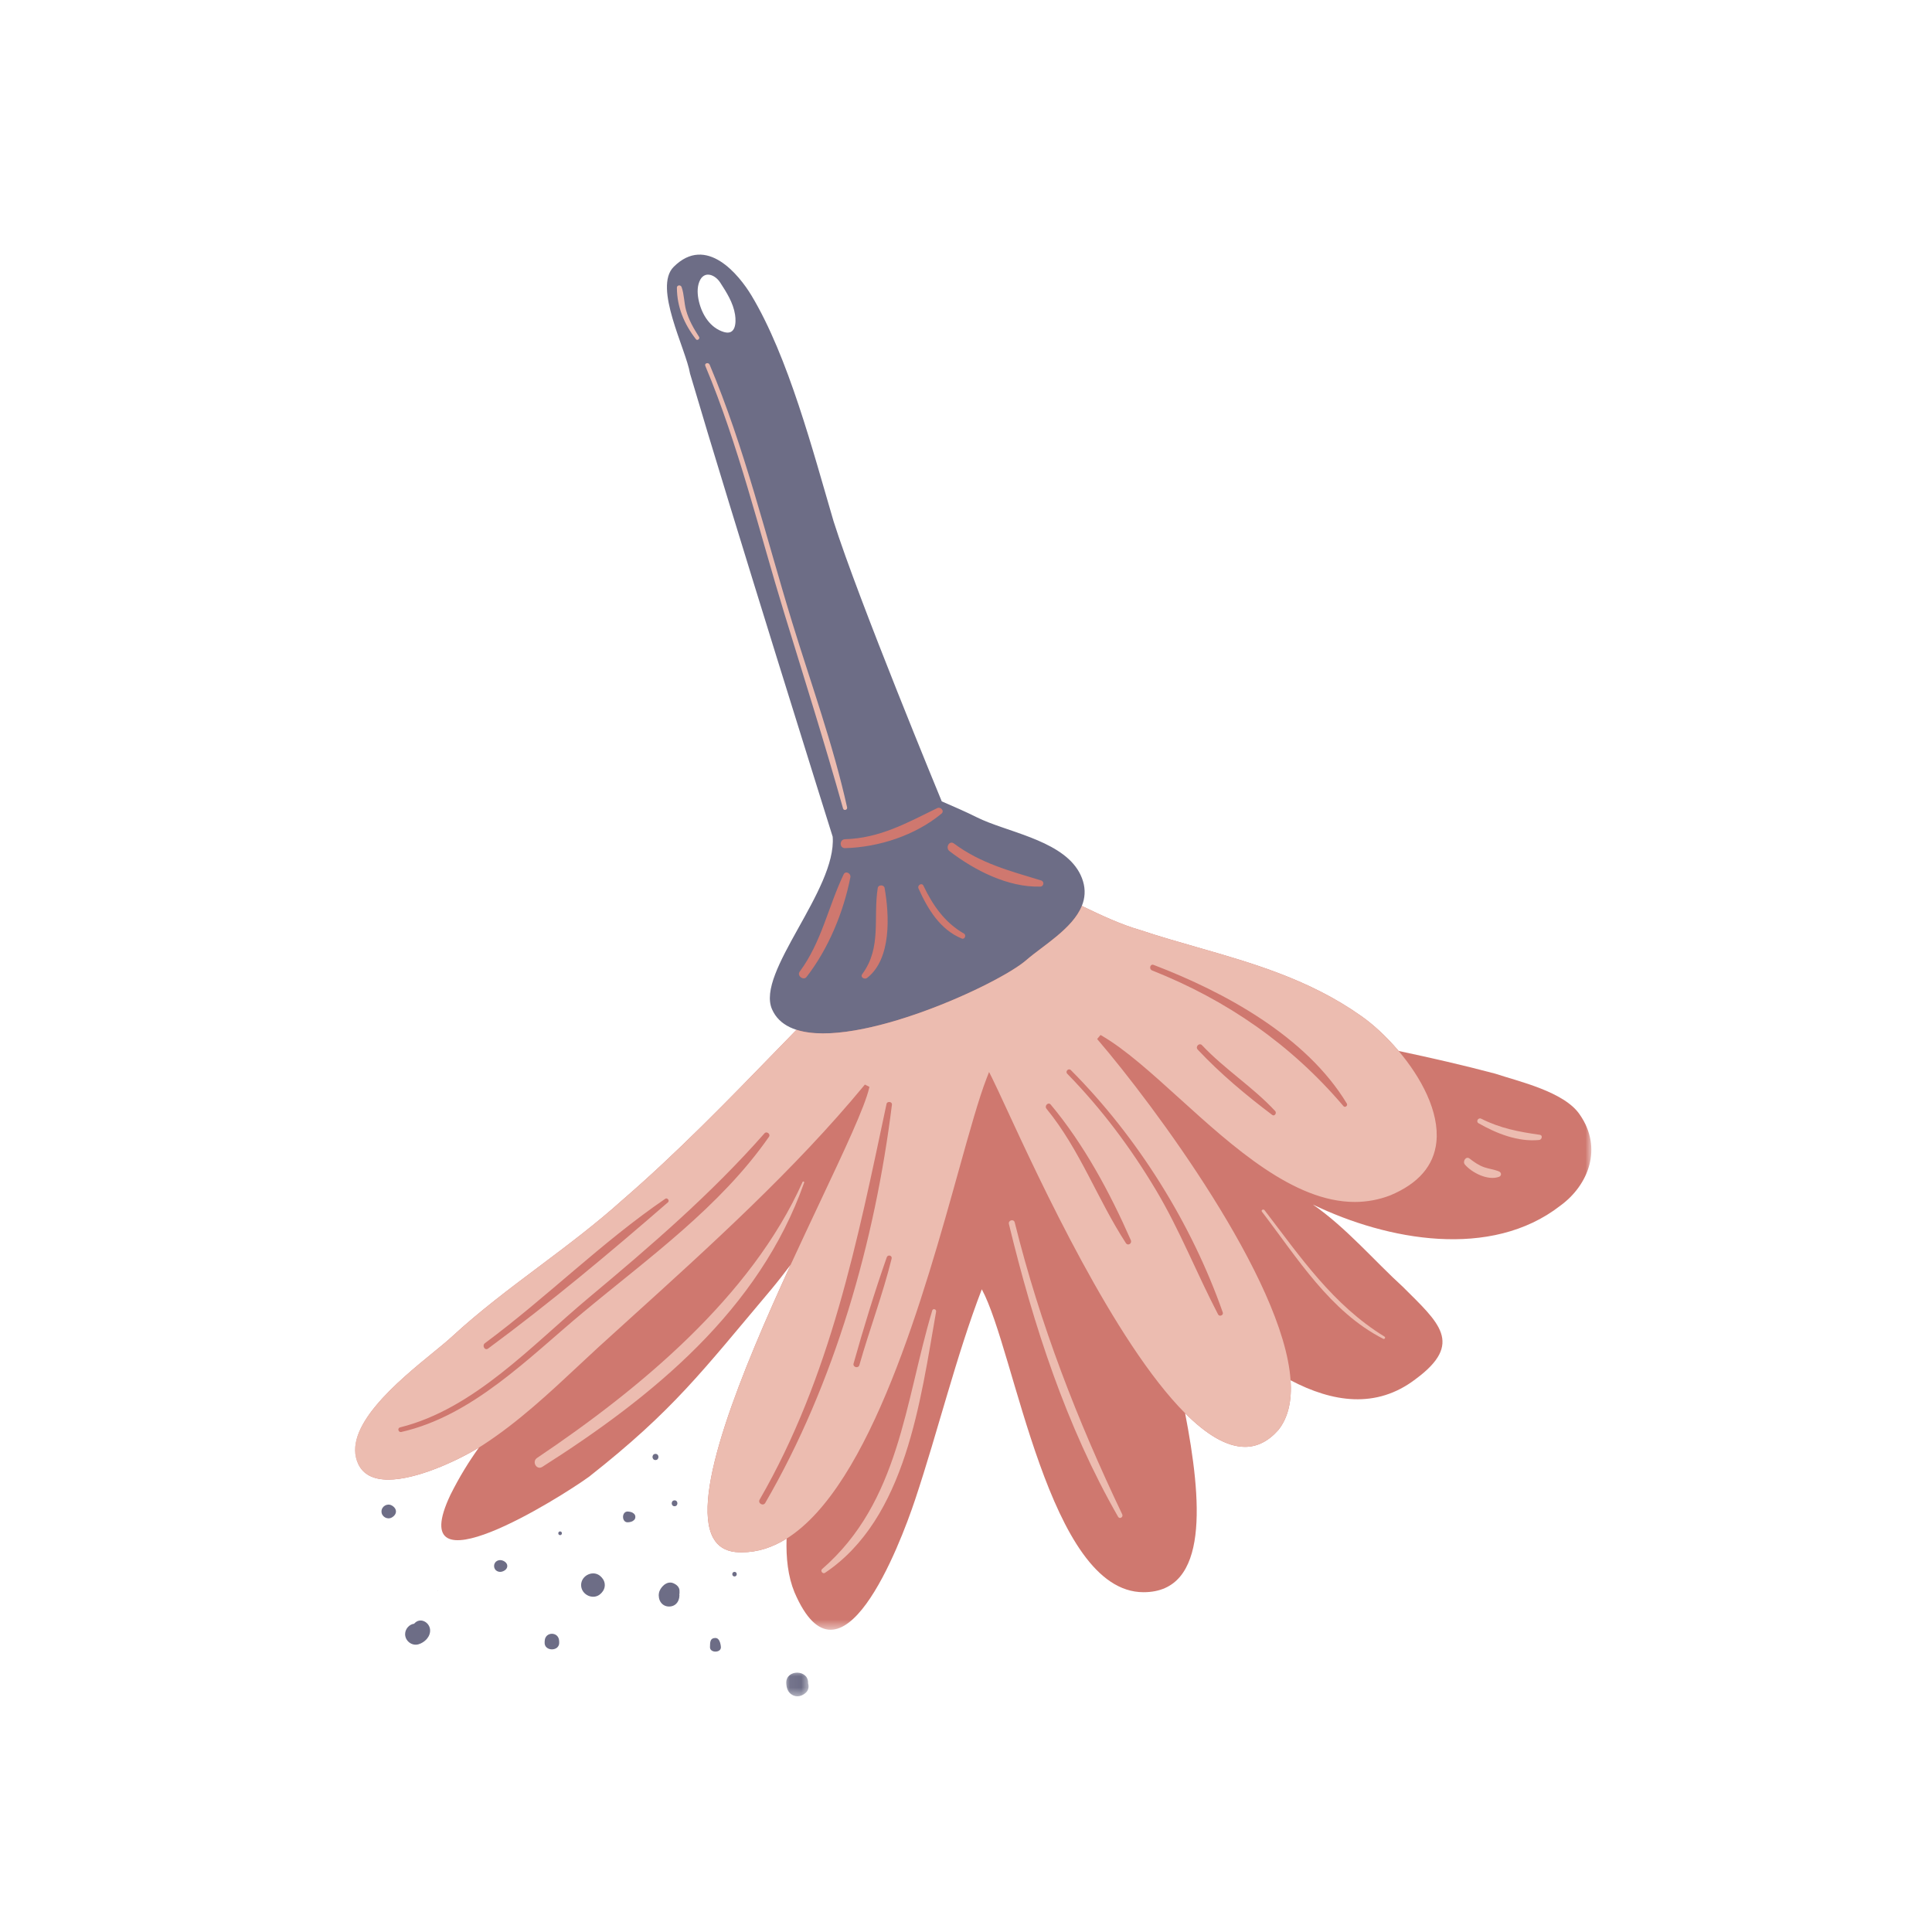 <?xml version="1.0" encoding="UTF-8"?>
<svg xmlns="http://www.w3.org/2000/svg" width="170" height="170" viewBox="0 0 170 170" fill="none">
  <mask id="mask0_168_954" style="mask-type:luminance" maskUnits="userSpaceOnUse" x="31" y="22" width="110" height="122">
    <path d="M31.246 22.404H140.017V143.425H31.246V22.404Z" fill="white"></path>
  </mask>
  <g mask="url(#mask0_168_954)">
    <path d="M64.579 29.15C64.439 29.313 64.252 29.395 64.023 29.395C63.915 29.395 63.797 29.376 63.672 29.34C62.575 29.02 61.719 27.984 61.381 26.571C61.208 25.848 61.221 25.232 61.418 24.737C61.597 24.286 61.91 24.039 62.297 24.039C62.716 24.039 63.178 24.332 63.474 24.787C64.019 25.627 64.638 26.581 64.805 27.676C64.853 27.985 64.924 28.747 64.579 29.15ZM139.014 98.086C137.658 96.052 133.593 95.15 131.561 94.472C128.74 93.723 125.905 93.078 123.067 92.475C121.981 91.191 120.79 90.104 119.75 89.383C115.218 86.185 110.214 84.75 105.37 83.36C103.71 82.885 101.993 82.394 100.341 81.841C98.665 81.363 96.914 80.551 95.072 79.658C95.333 79.014 95.4 78.318 95.169 77.563C95.061 77.21 94.901 76.872 94.697 76.559C93.522 74.765 90.937 73.879 88.656 73.098C87.643 72.75 86.686 72.422 85.919 72.04C84.884 71.525 83.862 71.08 82.817 70.631L82.769 70.611L82.749 70.564C82.675 70.386 75.367 52.684 73.224 45.898C73.005 45.154 72.781 44.378 72.55 43.579C70.909 37.895 68.866 30.821 66.021 26.078C65.521 25.246 63.725 22.532 61.561 22.532C60.795 22.532 60.056 22.883 59.363 23.576C58.135 24.804 59.207 27.857 60.068 30.31C60.427 31.332 60.736 32.214 60.838 32.833C64.406 44.963 73.301 73.301 73.391 73.586L73.394 73.6L73.396 73.614C73.575 75.945 71.967 78.837 70.411 81.631C68.831 84.473 67.337 87.157 68.05 88.761C68.421 89.607 69.134 90.193 70.182 90.514C69.62 91.091 69.055 91.673 68.482 92.263C64.086 96.791 59.539 101.472 54.751 105.607C52.443 107.685 49.923 109.576 47.478 111.411C44.881 113.359 42.196 115.373 39.772 117.612C39.362 117.991 38.793 118.455 38.134 118.995C35.076 121.491 29.963 125.67 31.543 128.863C31.979 129.746 32.863 130.194 34.17 130.195C36.655 130.195 40.211 128.55 42.146 127.369C41.264 128.593 40.426 129.949 39.642 131.517C35.35 140.552 49.352 131.744 51.837 129.936C59.29 124.064 61.774 120.675 67.873 113.446C68.451 112.752 69.015 112.026 69.573 111.287C65.269 120.65 60.716 131.677 62.766 135.345C63.169 136.065 63.805 136.464 64.707 136.566C64.898 136.582 65.091 136.59 65.281 136.59C66.668 136.59 67.977 136.158 69.212 135.386C69.158 137.101 69.338 138.715 69.905 140.101C73.969 149.59 79.163 136.036 80.519 131.969C82.552 125.87 84.133 119.321 86.391 113.446C89.327 118.867 92.264 140.101 100.619 140.101C106.43 140.101 105.753 131.992 104.281 124.353C106.111 126.187 107.904 127.312 109.553 127.312C110.626 127.312 111.613 126.813 112.481 125.831C113.367 124.723 113.679 123.219 113.56 121.454C117.241 123.39 121.105 123.994 124.558 121.353C128.85 118.19 126.592 116.382 123.43 113.221C120.946 110.962 118.461 108.025 115.525 105.992C122.075 109.155 131.195 110.834 137.293 106.092C139.778 104.283 141.047 101.022 139.014 98.086Z" fill="#CF786F"></path>
  </g>
  <path d="M52.889 138.746C52.265 138.087 51.133 138.594 51.133 139.473C51.133 140.353 52.265 140.86 52.889 140.2C52.909 140.179 52.929 140.158 52.949 140.137C53.308 139.759 53.308 139.188 52.949 138.809C52.929 138.789 52.91 138.767 52.889 138.746Z" fill="#6D6D86"></path>
  <path d="M34.483 132.473C34.085 132.242 33.568 132.536 33.568 132.997C33.568 133.459 34.085 133.752 34.483 133.522C34.96 133.245 34.96 132.75 34.483 132.473Z" fill="#6D6D86"></path>
  <path d="M38.493 139.965C38.508 139.965 38.508 139.94 38.493 139.94C38.476 139.94 38.476 139.965 38.493 139.965Z" fill="#6D6D86"></path>
  <path d="M36.477 142.834C36.461 142.852 36.452 142.861 36.439 142.874C35.997 142.931 35.647 143.345 35.647 143.791C35.647 144.388 36.24 144.853 36.821 144.685C37.373 144.525 37.89 144.013 37.844 143.401C37.794 142.744 36.988 142.288 36.477 142.834Z" fill="#6D6D86"></path>
  <path d="M57.676 127.93C57.328 127.93 57.328 128.471 57.676 128.471C58.027 128.471 58.027 127.93 57.676 127.93Z" fill="#6D6D86"></path>
  <path d="M64.631 138.311C64.371 138.311 64.371 138.715 64.631 138.715C64.893 138.715 64.893 138.311 64.631 138.311Z" fill="#6D6D86"></path>
  <mask id="mask1_168_954" style="mask-type:luminance" maskUnits="userSpaceOnUse" x="69" y="146" width="3" height="4">
    <path d="M69.06 146.974H71.274V149.407H69.06V146.974Z" fill="white"></path>
  </mask>
  <g mask="url(#mask1_168_954)">
    <path d="M71.108 148.109C71.152 146.867 69.127 146.871 69.185 148.109C69.205 148.523 69.319 148.909 69.701 149.132C70.117 149.376 70.573 149.247 70.906 148.946C71.147 148.727 71.193 148.407 71.108 148.121C71.108 148.115 71.108 148.113 71.108 148.109Z" fill="#6D6D86"></path>
  </g>
  <path d="M59.356 132.019C59.023 132.019 59.023 132.537 59.356 132.537C59.689 132.537 59.689 132.019 59.356 132.019Z" fill="#6D6D86"></path>
  <path d="M49.284 134.752C49.073 134.752 49.073 135.079 49.284 135.079C49.495 135.079 49.495 134.752 49.284 134.752Z" fill="#6D6D86"></path>
  <path d="M47.931 144.372C47.928 144.417 47.926 144.463 47.923 144.51C47.876 145.337 49.251 145.337 49.205 144.51C49.203 144.463 49.201 144.417 49.198 144.372C49.152 143.554 47.977 143.554 47.931 144.372Z" fill="#6D6D86"></path>
  <path d="M44.276 137.335C43.922 137.168 43.477 137.365 43.477 137.794C43.477 138.224 43.922 138.42 44.276 138.253C44.407 138.191 44.499 138.13 44.58 138.004C44.657 137.886 44.657 137.703 44.58 137.586C44.499 137.46 44.407 137.397 44.276 137.335Z" fill="#6D6D86"></path>
  <path d="M59.791 140.033C59.814 139.66 59.541 139.433 59.237 139.305C58.663 139.064 58.066 139.683 57.98 140.186C57.882 140.772 58.228 141.361 58.875 141.361C59.529 141.361 59.861 140.772 59.77 140.186C59.807 140.424 59.787 140.102 59.791 140.033Z" fill="#6D6D86"></path>
  <path d="M55.279 133.005C54.67 132.936 54.67 134.017 55.279 133.948C55.487 133.926 55.633 133.899 55.793 133.75C55.944 133.611 55.944 133.342 55.793 133.203C55.633 133.054 55.488 133.027 55.279 133.005Z" fill="#6D6D86"></path>
  <path d="M62.953 144.129C62.504 144.129 62.473 144.44 62.473 144.947C62.473 145.455 63.434 145.455 63.434 144.947C63.434 144.947 63.402 144.129 62.953 144.129Z" fill="#6D6D86"></path>
  <path d="M91.54 78.013C88.701 78.097 85.737 76.58 83.546 74.89C83.159 74.59 83.532 73.919 83.939 74.221C86.307 75.979 88.853 76.629 91.613 77.474C91.911 77.565 91.852 78.003 91.54 78.013ZM84.633 82.586C82.726 81.808 81.631 79.984 80.822 78.182C80.693 77.894 81.111 77.64 81.252 77.931C82.076 79.656 83.127 81.179 84.818 82.146C85.05 82.277 84.891 82.689 84.633 82.586ZM76.298 86.049C76.075 86.221 75.666 85.99 75.868 85.717C77.601 83.368 76.815 80.788 77.235 78.132C77.283 77.83 77.785 77.835 77.837 78.132C78.261 80.534 78.451 84.378 76.298 86.049ZM74.826 77.189C74.225 80.259 72.89 83.494 70.965 85.968C70.698 86.311 70.103 85.851 70.362 85.503C72.295 82.895 72.865 79.805 74.233 76.939C74.401 76.588 74.892 76.847 74.826 77.189ZM74.353 73.844C77.412 73.756 79.803 72.411 82.472 71.106C82.77 70.961 83.13 71.353 82.846 71.59C80.546 73.505 77.321 74.554 74.353 74.629C73.848 74.642 73.848 73.859 74.353 73.844ZM63.708 29.218C62.498 28.864 61.781 27.698 61.504 26.541C61.37 25.974 61.316 25.338 61.536 24.784C61.941 23.766 62.915 24.159 63.367 24.855C63.935 25.731 64.52 26.647 64.68 27.694C64.785 28.381 64.743 29.52 63.708 29.218ZM95.291 77.526C95.175 77.15 95.01 76.805 94.804 76.49C93.081 73.859 88.472 73.171 85.975 71.926C84.949 71.415 83.917 70.967 82.867 70.515C82.867 70.515 75.511 52.72 73.346 45.863C71.542 39.727 69.378 31.426 66.13 26.012C65.046 24.208 62.16 20.597 59.274 23.485C57.47 25.289 60.357 30.704 60.716 32.869C64.325 45.14 73.269 73.624 73.269 73.624C73.63 78.316 66.49 85.563 67.934 88.812C70.46 94.583 87.409 87.012 90.303 84.483C92.228 82.802 96.261 80.701 95.291 77.526Z" fill="#6D6D86"></path>
  <path d="M118.216 97.333C113.618 91.923 107.972 88.008 101.374 85.39C101.076 85.271 101.203 84.784 101.509 84.903C107.759 87.291 114.945 91.198 118.511 97.105C118.619 97.284 118.355 97.497 118.216 97.333ZM111.944 98.105C109.651 96.373 107.351 94.454 105.387 92.353C105.15 92.099 105.532 91.717 105.77 91.971C107.754 94.082 110.248 95.648 112.206 97.764C112.366 97.938 112.149 98.259 111.944 98.105ZM107.595 115.487C107.678 115.73 107.3 115.885 107.183 115.661C105.291 112.036 103.816 108.238 101.713 104.712C99.5 101.004 96.929 97.569 93.909 94.48C93.706 94.273 94.022 93.956 94.227 94.161C100.08 100.031 104.848 107.65 107.595 115.487ZM99.066 109.379C96.549 105.511 95.046 101.18 92.085 97.564C91.873 97.306 92.237 96.935 92.455 97.194C95.377 100.688 97.676 104.96 99.502 109.123C99.631 109.417 99.247 109.658 99.066 109.379ZM67.337 132.242C67.151 132.561 66.657 132.274 66.843 131.953C73.095 121.121 75.441 109.203 78.008 97.134C78.064 96.871 78.517 96.927 78.483 97.199C76.987 109.236 73.451 121.719 67.337 132.242ZM78.455 110.749C77.675 113.913 76.507 116.979 75.618 120.115C75.524 120.442 75.016 120.304 75.109 119.974C75.99 116.84 76.949 113.704 78.027 110.632C78.121 110.364 78.524 110.468 78.455 110.749ZM67.666 100.024C63.384 106.185 57.007 110.735 51.303 115.483C46.518 119.466 41.594 124.579 35.311 126.002C35.05 126.061 34.939 125.665 35.2 125.599C41.713 123.978 46.8 118.374 51.785 114.206C57.253 109.635 62.553 105.082 67.272 99.72C67.46 99.508 67.827 99.789 67.666 100.024ZM42.67 118.188C48.109 114.162 52.951 109.298 58.538 105.483C58.721 105.357 58.944 105.646 58.776 105.792C53.665 110.233 48.395 114.64 42.948 118.663C42.661 118.875 42.389 118.397 42.67 118.188ZM119.75 89.383C115.219 86.185 110.214 84.75 105.371 83.36C103.711 82.885 101.993 82.394 100.341 81.841C98.702 81.373 96.99 80.586 95.192 79.715C94.377 81.725 91.748 83.222 90.304 84.483C87.864 86.614 75.442 92.326 70.085 90.615C69.555 91.159 69.022 91.707 68.483 92.263C64.086 96.791 59.54 101.471 54.753 105.607C52.444 107.684 49.923 109.576 47.479 111.411C44.882 113.359 42.198 115.373 39.773 117.611C39.364 117.991 38.794 118.455 38.134 118.994C35.078 121.491 29.963 125.669 31.543 128.863C31.98 129.746 32.863 130.194 34.171 130.194C36.656 130.194 40.211 128.549 42.148 127.368C42.28 127.287 42.405 127.209 42.521 127.132C45.618 125.119 48.364 122.548 51.022 120.061C51.55 119.568 52.077 119.075 52.609 118.584C53.485 117.787 54.37 116.985 55.261 116.178C62.484 109.642 69.951 102.883 76.038 95.511L76.102 95.434L76.503 95.633L76.481 95.731C76.08 97.434 74.341 101.125 72.137 105.799C71.334 107.506 70.459 109.361 69.573 111.285C65.27 120.649 60.717 131.676 62.768 135.345C63.17 136.065 63.807 136.464 64.708 136.565C64.9 136.58 65.093 136.589 65.281 136.589C66.669 136.589 67.978 136.158 69.213 135.385C76.622 130.752 81.355 113.769 84.356 103.001C85.312 99.572 86.138 96.61 86.823 94.858L87.031 94.327L87.286 94.837C87.564 95.393 87.991 96.317 88.534 97.49C91.444 103.788 98.078 118.138 104.281 124.352C106.112 126.185 107.905 127.312 109.554 127.312C110.627 127.312 111.613 126.812 112.481 125.83C113.369 124.722 113.681 123.218 113.561 121.453C112.96 112.607 101.456 97.163 96.61 91.507L96.54 91.426L96.838 91.069L96.929 91.122C99.014 92.33 101.326 94.425 103.778 96.647C108.493 100.919 113.837 105.762 119.207 105.762C120.276 105.762 121.327 105.568 122.324 105.184C124.802 104.151 126.17 102.573 126.389 100.493C126.671 97.82 125.045 94.816 123.067 92.475C121.981 91.189 120.791 90.104 119.75 89.383Z" fill="#ECBCB0"></path>
  <path d="M70.623 103.997C66.108 114.11 56.246 122.245 47.256 128.287C46.773 128.611 47.216 129.39 47.716 129.074C57.451 122.887 66.82 115.25 70.761 104.055C70.788 103.975 70.657 103.918 70.623 103.997Z" fill="#ECBCB0"></path>
  <path d="M89.287 107.562C89.205 107.229 88.695 107.37 88.776 107.702C90.925 116.577 93.82 125.508 98.383 133.463C98.519 133.701 98.863 133.493 98.747 133.251C94.772 124.92 91.515 116.534 89.287 107.562Z" fill="#ECBCB0"></path>
  <path d="M121.822 117.609C117.279 114.811 114.456 110.644 111.268 106.486C111.166 106.354 110.935 106.484 111.04 106.62C114.134 110.66 117.034 115.413 121.709 117.803C121.838 117.87 121.946 117.686 121.822 117.609Z" fill="#ECBCB0"></path>
  <path d="M135.496 99.854C133.661 99.596 132.01 99.281 130.335 98.438C130.071 98.304 129.84 98.689 130.103 98.838C131.688 99.743 133.573 100.495 135.435 100.309C135.674 100.285 135.775 99.892 135.496 99.854Z" fill="#ECBCB0"></path>
  <path d="M131.902 103.079C131.493 102.907 131.02 102.854 130.596 102.708C130.117 102.542 129.707 102.251 129.31 101.944C128.988 101.697 128.669 102.202 128.901 102.475C129.523 103.199 130.931 103.912 131.902 103.55C132.142 103.461 132.127 103.173 131.902 103.079Z" fill="#ECBCB0"></path>
  <path d="M82.027 115.321C79.61 123.407 79.15 132.148 72.337 138.065C72.156 138.221 72.393 138.529 72.592 138.397C79.739 133.604 80.992 123.204 82.369 115.415C82.407 115.194 82.093 115.098 82.027 115.321Z" fill="#ECBCB0"></path>
  <path d="M61.511 29.643C61.038 28.907 60.601 28.148 60.37 27.3C60.185 26.633 60.208 25.915 59.976 25.261C59.898 25.044 59.561 25.069 59.562 25.318C59.567 27.024 60.208 28.526 61.239 29.852C61.361 30.009 61.617 29.806 61.511 29.643Z" fill="#ECBCB0"></path>
  <path d="M69.008 53.956C70.759 59.67 72.566 65.381 74.18 71.137C74.245 71.368 74.589 71.271 74.537 71.037C73.318 65.541 71.356 60.137 69.705 54.761C67.401 47.259 65.494 39.322 62.442 32.086C62.344 31.854 61.962 31.955 62.06 32.191C64.981 39.14 66.801 46.754 69.008 53.956Z" fill="#ECBCB0"></path>
</svg>
